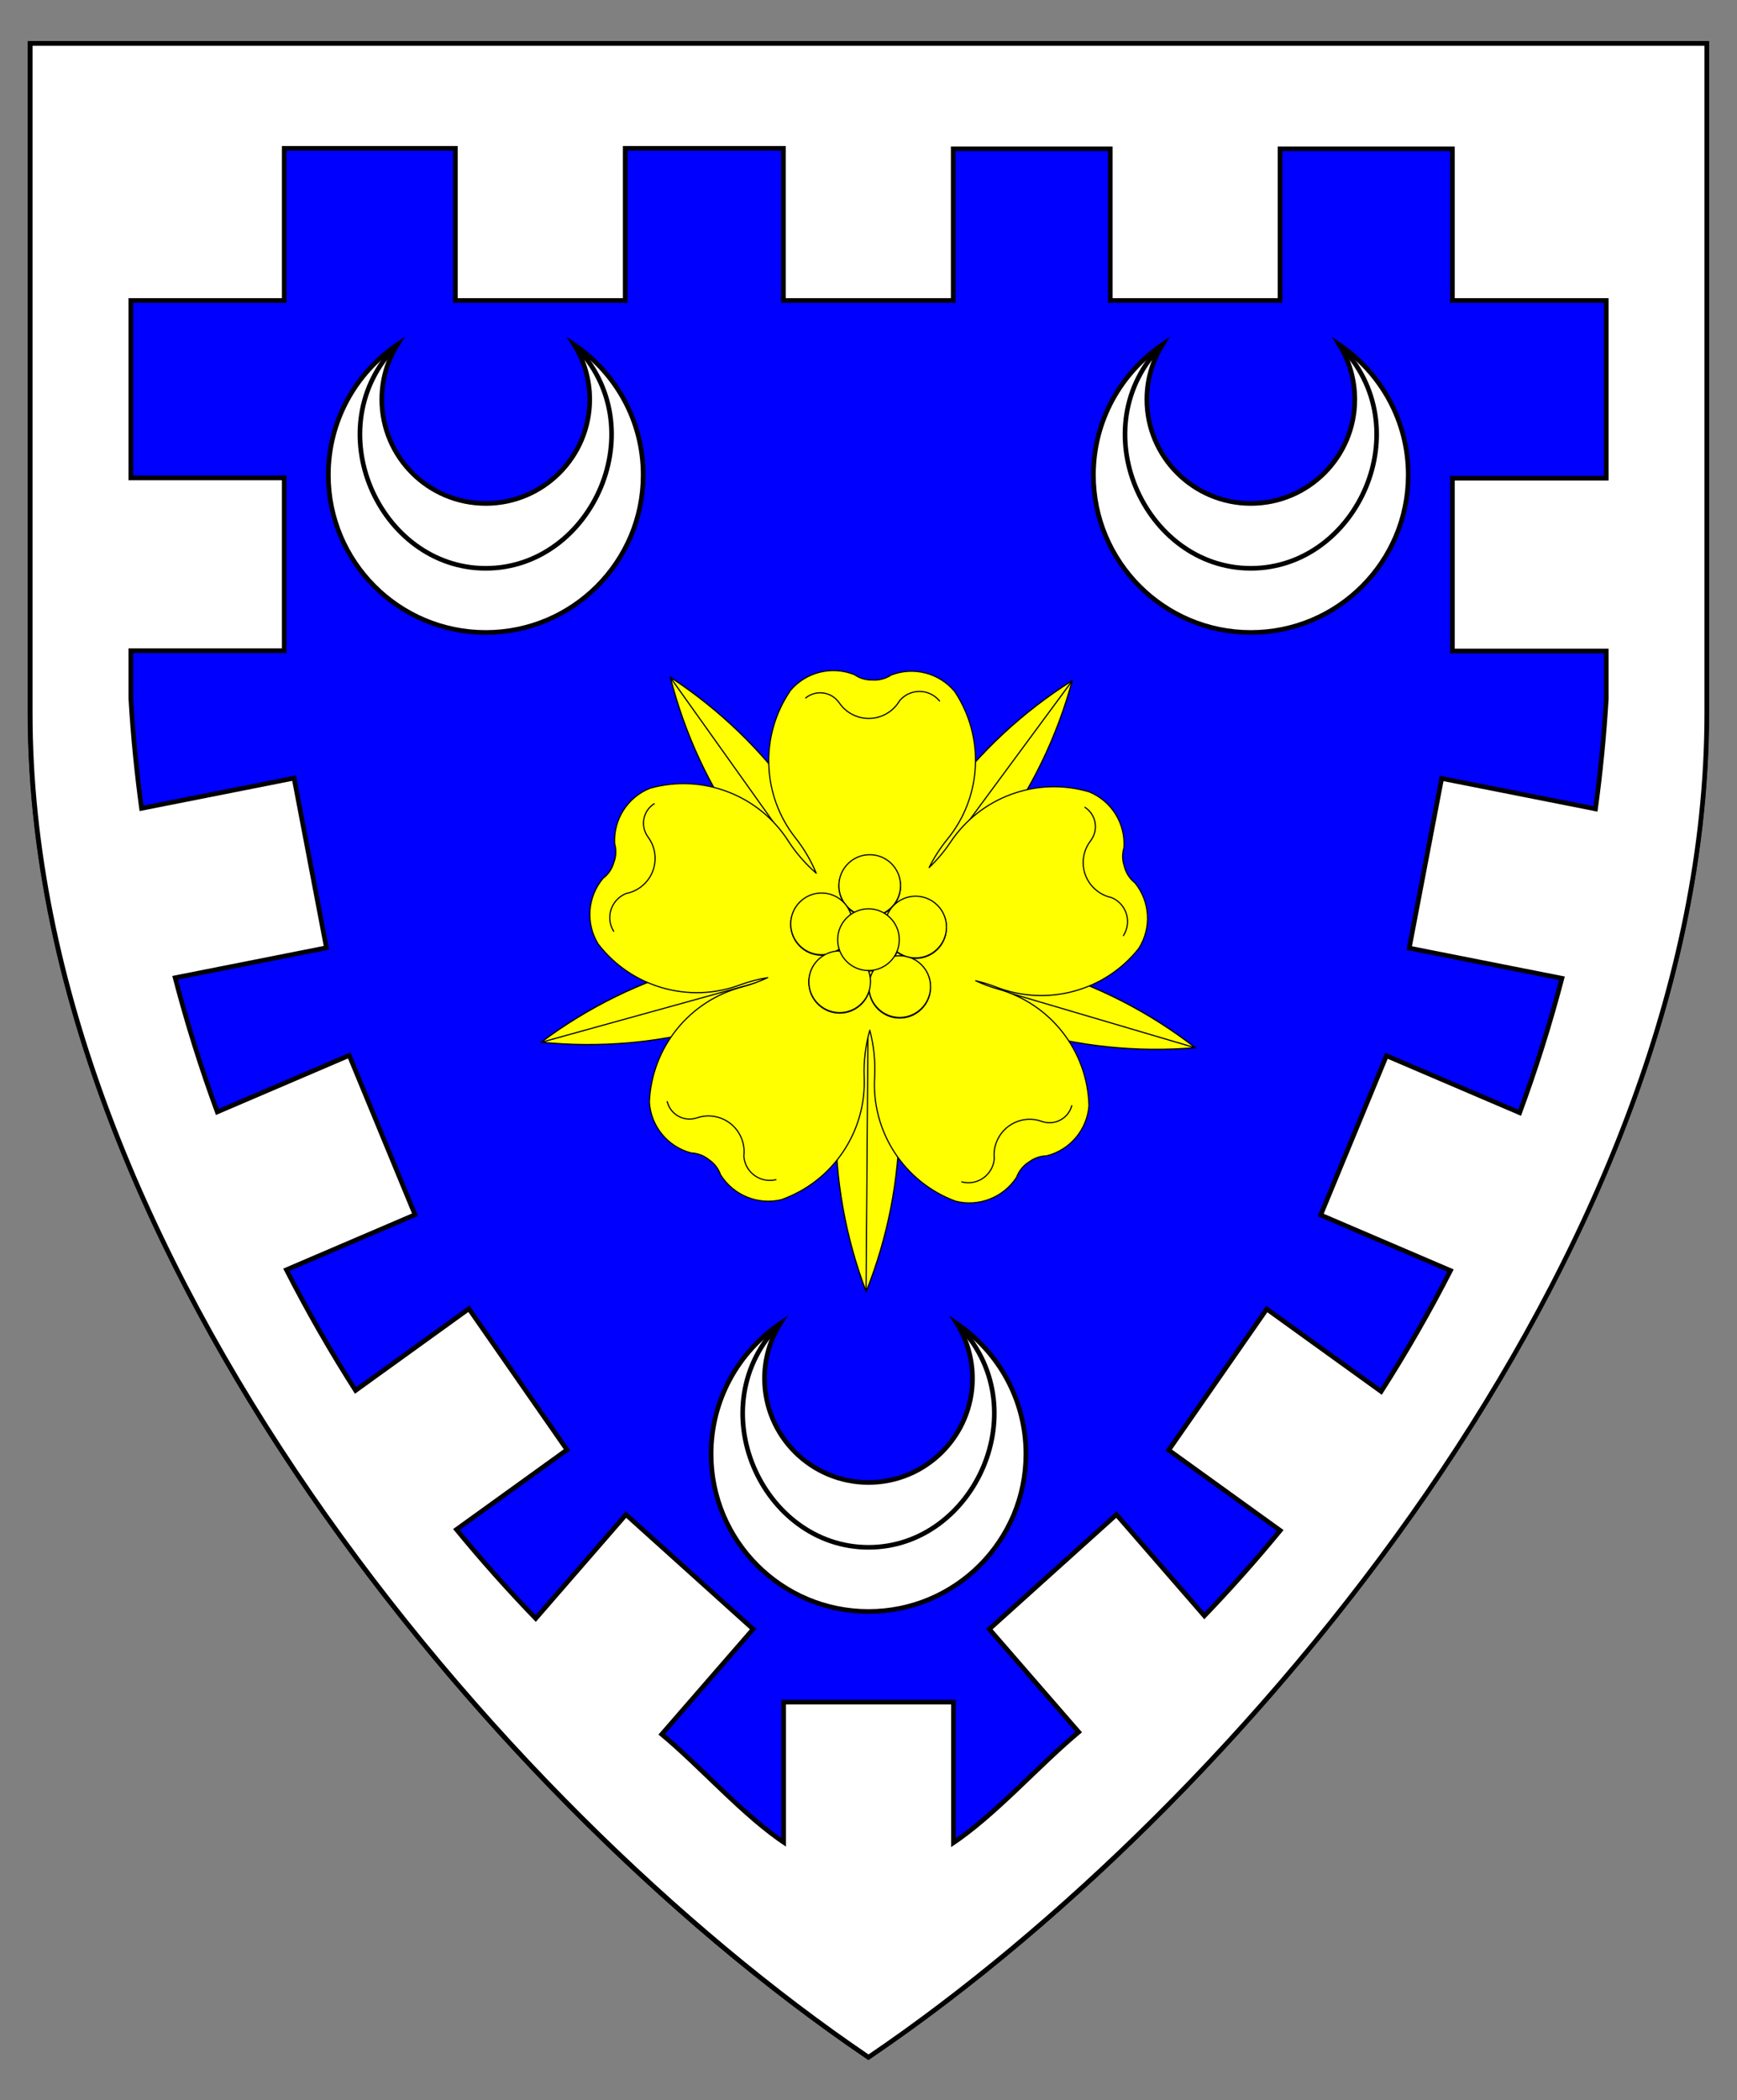 <?xml version="1.0" encoding="utf-8"?>
<!-- Generator: Adobe Illustrator 15.0.0, SVG Export Plug-In . SVG Version: 6.00 Build 0)  -->
<!DOCTYPE svg PUBLIC "-//W3C//DTD SVG 1.1//EN" "http://www.w3.org/Graphics/SVG/1.1/DTD/svg11.dtd">
<svg version="1.1" id="Field" xmlns="http://www.w3.org/2000/svg" xmlns:xlink="http://www.w3.org/1999/xlink" x="0px" y="0px"
	 width="373.75px" height="451.681px" viewBox="0 0 373.75 451.681" enable-background="new 0 0 373.75 451.681"
	 xml:space="preserve">
<rect x="0" y="0" width="373.75" height="451.681" fill="#808080" stroke="none"/>
<g>
	<path fill="#0000FF" d="M186.547,442.242c-43.472-29.498-87.144-73.624-119.816-121.063
		C39.232,281.255,6.453,219.727,6.453,153.344V9.328h360.75v144.016c0,66.383-32.779,127.911-60.277,167.836
		c-32.673,47.438-76.345,91.564-119.817,121.063l-0.281,0.19L186.547,442.242z"/>
	<path d="M366.703,9.828v143.516c0,115.989-100.547,234.656-179.875,288.484C107.5,388,6.953,269.333,6.953,153.344V9.828H366.703
		 M367.703,8.828h-1H6.953h-1v1v143.516c0,66.512,32.827,128.136,60.366,168.12c32.707,47.487,76.426,91.66,119.948,121.191
		l0.562,0.382l0.562-0.382c43.521-29.531,87.241-73.704,119.947-121.191c27.539-39.984,60.366-101.608,60.366-168.12V9.828V8.828
		L367.703,8.828z"/>
</g>
<g>
	<path fill="#FFFFFF" d="M186.594,442.254C143.122,412.755,99.45,368.63,66.778,321.192C39.279,281.267,6.5,219.739,6.5,153.356
		V9.34h360.75v144.016c0,66.383-32.779,127.911-60.277,167.836c-32.673,47.438-76.345,91.563-119.817,121.062l-0.281,0.19
		L186.594,442.254z M205.148,366.076v30.244c5.664-3.843,11.244-9.188,16.647-14.363c3.559-3.409,6.928-6.637,10.307-9.453
		l-19.235-22.141l27.354-24.634l18.923,21.776c5.668-5.893,11.155-12.062,16.32-18.351l-23.994-17.291l21.102-30.341l24.609,17.735
		c5.371-8.396,10.389-17.139,14.923-26.004l-27.93-11.95l14.146-34.257l28.666,12.261c3.488-9.454,6.546-19.175,9.093-28.91
		l-32.853-6.499l6.972-36.488l33.104,6.553c1.071-7.842,1.851-15.796,2.316-23.649l-0.001-10.307h-33.107v-37.166h33.107V64.626
		h-33.107V32H275.43v32.627h-36.53V32h-33.796v32.627h-36.538V31.902h-34.041v32.725H97.988V31.902H61.15v32.725H28.148v38.151
		H61.15v37.167H28.148v10.297c0.464,7.842,1.241,15.79,2.308,23.604l32.817-6.492l6.963,36.481l-32.551,6.446
		c2.539,9.717,5.586,19.419,9.062,28.851l28.395-12.15l14.154,34.262l-27.667,11.843c4.521,8.842,9.524,17.567,14.878,25.95
		l24.385-17.572l21.107,30.341L98.216,328.94c5.408,6.591,11.142,13.024,17.053,19.135l19.419-22.346l27.363,24.634l-19.667,22.624
		c3.344,2.773,6.677,5.976,10.198,9.357c5.207,5.002,10.583,10.167,16.036,13.87v-30.139H205.148z"/>
	<path d="M366.75,9.84v143.516c0,115.99-100.547,234.656-179.875,288.484C107.547,388.012,7,269.346,7,153.356V9.84H366.75
		 M98.488,64.126V31.402H60.65v32.725H27.648v39.151H60.65v36.167H27.648v10.797c0.478,8.093,1.273,16.165,2.385,24.197
		l32.843-6.497l6.776,35.499l-32.584,6.453c2.625,10.117,5.76,20.098,9.393,29.905l28.413-12.158l13.771,33.338l-27.705,11.859
		c4.693,9.219,9.843,18.199,15.431,26.914l24.401-17.584l20.536,29.52l-23.815,17.158c5.644,6.902,11.582,13.566,17.797,19.969
		l19.442-22.373l26.62,23.965l-19.681,22.641c8.775,7.186,17.939,17.898,27.447,24.102v-30.572h35.531v30.678
		c9.766-6.375,19.173-17.281,28.167-24.691l-19.249-22.156l26.611-23.965l18.947,21.805c5.949-6.162,11.644-12.563,17.063-19.186
		l-24.026-17.314l20.53-29.52l24.625,17.746c5.605-8.729,10.77-17.727,15.476-26.967l-27.968-11.967l13.765-33.332l28.684,12.268
		c3.645-9.824,6.791-19.826,9.425-29.963l-32.887-6.505L310.596,168l33.131,6.558c1.112-8.038,1.912-16.114,2.393-24.212v-10.837
		h-33.107v-36.166h33.107V64.126h-33.107V31.5H274.93v32.627h-35.53V31.5h-34.796v32.627h-35.538V31.402h-35.041v32.725H98.488
		 M367.75,8.84h-1H7H6v1v143.516c0,66.512,32.827,128.136,60.366,168.12c32.707,47.487,76.426,91.66,119.948,121.191l0.562,0.382
		l0.562-0.382c43.522-29.531,87.241-73.704,119.947-121.191c27.539-39.983,60.366-101.607,60.366-168.12V9.84V8.84L367.75,8.84z
		 M135.024,32.402h33.041v31.725v1h1h35.538h1v-1V32.5h32.796v31.627v1h1h35.53h1v-1V32.5h36.082v31.627v1h1h32.107v37.217h-32.107
		h-1v1v36.166v1h1h32.107v9.808c-0.455,7.656-1.208,15.405-2.239,23.055l-32.09-6.352l-0.987-0.195l-0.189,0.989l-6.784,35.506
		l-0.187,0.976l0.975,0.193l31.845,6.299c-2.472,9.378-5.416,18.738-8.763,27.855l-27.716-11.854l-0.932-0.398l-0.386,0.936
		l-13.765,33.332l-0.377,0.913l0.907,0.389l26.983,11.545c-4.383,8.531-9.211,16.945-14.37,25.039l-23.768-17.128l-0.825-0.595
		l-0.581,0.835l-20.53,29.52l-0.562,0.808l0.798,0.575l23.162,16.691c-4.941,5.996-10.175,11.881-15.577,17.516l-18.229-20.979
		l-0.668-0.768l-0.756,0.681l-26.611,23.965l-0.73,0.657l0.645,0.742l18.58,21.386c-3.261,2.748-6.514,5.864-9.942,9.148
		c-5.139,4.923-10.438,9.998-15.801,13.771v-28.791v-1h-1h-35.531h-1v1v28.685c-5.152-3.634-10.247-8.529-15.189-13.276
		c-3.39-3.257-6.606-6.347-9.832-9.054l19.009-21.868l0.645-0.742l-0.73-0.657l-26.62-23.965l-0.756-0.681l-0.667,0.768
		l-18.727,21.55c-5.646-5.855-11.125-12.005-16.309-18.301l22.951-16.535l0.798-0.575l-0.562-0.808l-20.536-29.52l-0.581-0.834
		l-0.825,0.594l-23.543,16.966c-5.143-8.082-9.958-16.479-14.326-24.986l26.721-11.438l0.908-0.388l-0.377-0.913l-13.771-33.338
		l-0.387-0.936l-0.931,0.398l-27.445,11.744c-3.333-9.095-6.268-18.437-8.731-27.796l31.543-6.247l0.974-0.193l-0.186-0.976
		l-6.776-35.499l-0.189-0.989l-0.988,0.195l-31.802,6.291c-1.027-7.622-1.778-15.368-2.232-23.04v-9.767H60.65h1v-1v-36.167v-1h-1
		H28.648V65.126H60.65h1v-1V32.402h35.838v31.725v1h1h35.536h1v-1V32.402L135.024,32.402z"/>
</g>
<g>
	<path fill="#FFFFFF" stroke="#000000" stroke-miterlimit="10" d="M85.499,74.126C76.537,80.221,70.65,90.5,70.65,102.154
		c0,18.706,15.164,33.869,33.87,33.869c18.705,0,33.869-15.164,33.869-33.869c0-11.647-5.877-21.92-14.83-28.015
		c2.113,3.415,3.332,7.457,3.332,11.768c0,12.355-10.016,22.371-22.371,22.371S82.149,98.262,82.149,85.907
		C82.149,81.586,83.375,77.546,85.499,74.126z"/>
	<path fill="none" stroke="#000000" stroke-linecap="round" stroke-linejoin="round" stroke-miterlimit="10" d="M123.541,74.126
		c17.699,17.699,3.923,48.099-19.021,48.099s-36.719-30.4-19.021-48.099"/>
</g>
<g>
	<path fill="#FFFFFF" stroke="#000000" stroke-miterlimit="10" d="M250.121,74.126c-8.962,6.094-14.849,16.374-14.849,28.028
		c0,18.706,15.164,33.869,33.87,33.869c18.705,0,33.869-15.164,33.869-33.869c0-11.647-5.877-21.92-14.83-28.015
		c2.113,3.415,3.332,7.457,3.332,11.768c0,12.355-10.016,22.371-22.371,22.371s-22.371-10.016-22.371-22.371
		C246.771,81.586,247.997,77.546,250.121,74.126z"/>
	<path fill="none" stroke="#000000" stroke-linecap="round" stroke-linejoin="round" stroke-miterlimit="10" d="M288.163,74.126
		c17.699,17.699,3.923,48.099-19.021,48.099c-22.944,0-36.72-30.4-19.021-48.099"/>
</g>
<g>
	<path fill="#FFFFFF" stroke="#000000" stroke-miterlimit="10" d="M167.854,284.679c-8.962,6.095-14.849,16.374-14.849,28.028
		c0,18.705,15.164,33.869,33.87,33.869c18.705,0,33.869-15.164,33.869-33.869c0-11.647-5.877-21.92-14.83-28.016
		c2.113,3.415,3.332,7.457,3.332,11.768c0,12.355-10.016,22.371-22.371,22.371s-22.371-10.016-22.371-22.371
		C164.505,292.139,165.73,288.099,167.854,284.679z"/>
	<path fill="none" stroke="#000000" stroke-linecap="round" stroke-linejoin="round" stroke-miterlimit="10" d="M205.896,284.679
		c17.699,17.698,3.923,48.099-19.021,48.099c-22.944,0-36.72-30.4-19.021-48.099"/>
</g>
<g>
	<g>
		<path id="path24_5_" fill="#00C800" d="M186.386,277.707c9.279-23.273,9.525-49.193,0.677-72.644
			c-0.058-0.142-0.111-0.287-0.164-0.427c-9.245,23.443-9.442,49.49-0.55,73.07H186.386z M186.349,277.707l-0.002,0.102l0.039-0.102
			H186.349z"/>
		
			<path id="path26_5_" fill="none" stroke="#000000" stroke-width="0.25" stroke-linecap="round" stroke-linejoin="round" stroke-miterlimit="3" d="
			M186.386,277.707c9.279-23.273,9.525-49.193,0.677-72.644c-0.058-0.142-0.111-0.287-0.164-0.427
			c-9.245,23.443-9.442,49.49-0.55,73.07 M186.349,277.707l-0.002,0.102l0.039-0.102"/>
		
			<path id="path34_5_" fill="#FFFF00" stroke="#000000" stroke-width="0.25" stroke-linecap="round" stroke-linejoin="round" stroke-miterlimit="3" d="
			M187.067,204.632c-9.423,23.438-9.669,49.573-0.681,73.176L187.067,204.632z"/>
		
			<path id="path39_5_" fill="#FFFF00" stroke="#000000" stroke-width="0.25" stroke-linecap="round" stroke-linejoin="round" stroke-miterlimit="3" d="
			M186.895,204.635c9.031,23.592,8.843,49.717-0.545,73.179L186.895,204.635z"/>
		<path id="path50_5_" fill="#00C800" d="M230.655,146.43c-21.193,13.371-36.627,34.195-43.244,58.373
			c-0.041,0.148-0.09,0.295-0.127,0.449c21.261-13.536,36.732-34.498,43.404-58.804L230.655,146.43z M230.688,146.448l0.065-0.086
			l-0.099,0.068L230.688,146.448z"/>
		
			<path id="path52_5_" fill="none" stroke="#000000" stroke-width="0.25" stroke-linecap="round" stroke-linejoin="round" stroke-miterlimit="3" d="
			M230.655,146.43c-21.193,13.371-36.627,34.195-43.244,58.373c-0.041,0.148-0.09,0.295-0.127,0.449
			c21.261-13.536,36.732-34.498,43.404-58.804 M230.688,146.448l0.065-0.086l-0.099,0.068"/>
		
			<path id="path60_5_" fill="#FFFF00" stroke="#000000" stroke-width="0.25" stroke-linecap="round" stroke-linejoin="round" stroke-miterlimit="3" d="
			M187.145,205.146c21.411-13.422,36.961-34.414,43.572-58.8L187.145,205.146z"/>
		
			<path id="path65_5_" fill="#FFFF00" stroke="#000000" stroke-width="0.25" stroke-linecap="round" stroke-linejoin="round" stroke-miterlimit="3" d="
			M187.284,205.252c6.567-24.402,22.082-45.42,43.457-58.887L187.284,205.252z"/>
		<path id="path73_5_" fill="#00C800" d="M144.289,145.702c20.967,13.731,36.049,34.812,42.261,59.092
			c0.039,0.146,0.078,0.297,0.115,0.45c-21.033-13.89-36.146-35.103-42.405-59.52L144.289,145.702z M144.26,145.725l-0.063-0.083
			l0.092,0.061L144.26,145.725z"/>
		
			<path id="path75_5_" fill="none" stroke="#000000" stroke-width="0.25" stroke-linecap="round" stroke-linejoin="round" stroke-miterlimit="3" d="
			M144.289,145.702c20.967,13.731,36.049,34.812,42.261,59.092c0.039,0.146,0.078,0.297,0.115,0.45
			c-21.033-13.89-36.146-35.103-42.405-59.52 M144.26,145.725l-0.063-0.083l0.092,0.061"/>
		
			<path id="path83_5_" fill="#FFFF00" stroke="#000000" stroke-width="0.25" stroke-linecap="round" stroke-linejoin="round" stroke-miterlimit="3" d="
			M186.802,205.141c-21.172-13.778-36.373-35.029-42.569-59.521L186.802,205.141z"/>
		
			<path id="path88_5_" fill="#FFFF00" stroke="#000000" stroke-width="0.25" stroke-linecap="round" stroke-linejoin="round" stroke-miterlimit="3" d="
			M186.665,205.244c-6.157-24.5-21.318-45.782-42.46-59.604L186.665,205.244z"/>
		<path id="path99_5_" fill="#00C800" d="M257.115,225.284c-19.814-15.342-44.655-22.716-69.638-20.672
			c-0.158,0.012-0.306,0.029-0.466,0.045c19.988,15.348,44.978,22.716,70.095,20.668L257.115,225.284z M257.106,225.325l0.101,0.026
			l-0.092-0.067L257.106,225.325z"/>
		
			<path id="path101_5_" fill="none" stroke="#000000" stroke-width="0.25" stroke-linecap="round" stroke-linejoin="round" stroke-miterlimit="3" d="
			M257.115,225.284c-19.814-15.342-44.655-22.716-69.638-20.672c-0.158,0.012-0.306,0.029-0.466,0.045
			c19.988,15.348,44.978,22.716,70.095,20.668 M257.106,225.325l0.101,0.026l-0.092-0.067"/>
		
			<path id="path109_5_" fill="#FFFF00" stroke="#000000" stroke-width="0.25" stroke-linecap="round" stroke-linejoin="round" stroke-miterlimit="3" d="
			M187.067,204.489c19.925,15.519,44.982,22.956,70.155,20.824L187.067,204.489z"/>
		
			<path id="path114_5_" fill="#FFFF00" stroke="#000000" stroke-width="0.25" stroke-linecap="round" stroke-linejoin="round" stroke-miterlimit="3" d="
			M187.012,204.657c25.165-2.179,50.233,5.211,70.195,20.694L187.012,204.657z"/>
		<path id="path122_8_" fill="#00C800" d="M116.508,224.106c20.077-15.01,45.035-21.965,69.982-19.503
			c0.15,0.015,0.306,0.035,0.462,0.054c-20.251,15.012-45.353,21.952-70.438,19.483L116.508,224.106z M116.515,224.141l-0.093,0.033
			l0.086-0.067L116.515,224.141z"/>
		
			<path id="path124_5_" fill="none" stroke="#000000" stroke-width="0.25" stroke-linecap="round" stroke-linejoin="round" stroke-miterlimit="3" d="
			M116.508,224.106c20.077-15.01,45.035-21.965,69.982-19.503c0.15,0.015,0.306,0.035,0.462,0.054
			c-20.251,15.012-45.353,21.952-70.438,19.483 M116.515,224.141l-0.093,0.033l0.086-0.067"/>
		
			<path id="path132_8_" fill="#FFFF00" stroke="#000000" stroke-width="0.25" stroke-linecap="round" stroke-linejoin="round" stroke-miterlimit="3" d="
			M186.901,204.489c-20.188,15.184-45.363,22.199-70.491,19.644L186.901,204.489z"/>
		
			<path id="path137_8_" fill="#FFFF00" stroke="#000000" stroke-width="0.25" stroke-linecap="round" stroke-linejoin="round" stroke-miterlimit="3" d="
			M186.952,204.657c-25.134-2.602-50.315,4.361-70.53,19.517L186.952,204.657z"/>
	</g>
	<g>
		<path id="path142_9_" fill="#FFFF00" d="M221.475,249.864l-0.006-0.013L221.475,249.864z M241.898,186.242l-0.021,0.006
			L241.898,186.242z M187.584,146.24v0.015V146.24z M165.191,210.254c-1.762,0.829-3.583,1.494-5.42,1.982
			c-11.409,2.952-19.55,13.015-20.044,24.79c0.324,5.194,3.931,9.593,8.963,10.929c1.336,0.05,2.616,0.513,3.677,1.317
			c0.041,0.053,0.103,0.099,0.164,0.127c0.047,0.054,0.106,0.09,0.168,0.119c1.088,0.779,1.898,1.871,2.339,3.135
			c2.756,4.407,8.022,6.575,13.077,5.363c11.109-3.927,18.346-14.657,17.829-26.432c-0.131-3.334,0.283-6.747,1.208-10.018
			c0.867,3.28,1.223,6.711,1.046,10.034c-0.726,11.767,6.329,22.615,17.373,26.73c5.033,1.293,10.345-0.779,13.174-5.147
			c0.461-1.249,1.284-2.328,2.38-3.092c0.065-0.028,0.131-0.063,0.178-0.115c0.06-0.041,0.113-0.077,0.173-0.112
			c1.061-0.802,2.359-1.245,3.687-1.268c5.058-1.254,8.733-5.595,9.148-10.777c-0.298-11.784-8.271-21.981-19.63-25.124
			c-1.608-0.447-3.194-1.046-4.741-1.765c1.485,0.345,2.915,0.784,4.309,1.321c10.964,4.313,23.464,0.964,30.777-8.268
			c2.791-4.395,2.46-10.078-0.828-14.113c-1.045-0.827-1.812-1.951-2.195-3.231c-0.007-0.066-0.024-0.138-0.048-0.197
			c-0.022-0.07-0.034-0.137-0.055-0.201c-0.436-1.26-0.456-2.626-0.068-3.898c0.372-5.188-2.621-10.034-7.437-12.03
			c-11.288-3.356-23.454,1.077-29.949,10.91c-1.284,1.916-2.807,3.722-4.522,5.349c1.071-2.15,2.37-4.171,3.852-5.997
			c7.5-9.093,8.174-22.021,1.655-31.835c-3.317-4.012-8.828-5.441-13.674-3.568c-1.11,0.74-2.419,1.121-3.75,1.087
			c-0.07-0.017-0.144-0.016-0.208-0.007c-0.068-0.006-0.135-0.011-0.213-0.012c-1.327,0.024-2.632-0.372-3.722-1.134
			c-4.823-1.959-10.36-0.613-13.744,3.338c-6.678,9.708-6.225,22.644,1.114,31.861c1.776,2.249,3.266,4.792,4.392,7.492
			c-2.314-2.013-4.345-4.345-5.976-6.869c-6.332-9.94-18.411-14.573-29.769-11.407c-4.837,1.916-7.902,6.708-7.632,11.903
			c0.365,1.282,0.326,2.646-0.113,3.902c-0.035,0.057-0.06,0.127-0.068,0.192c-0.033,0.058-0.053,0.127-0.067,0.201
			c-0.394,1.266-1.18,2.384-2.253,3.192c-3.342,3.976-3.772,9.657-1.057,14.097c7.167,9.355,19.611,12.915,30.639,8.779
			C161.208,211.099,163.176,210.582,165.191,210.254z M152.366,249.271l-0.01,0.014L152.366,249.271z"/>
		
			<path id="path144_6_" fill="none" stroke="#000000" stroke-width="0.25" stroke-linecap="round" stroke-linejoin="round" stroke-miterlimit="3" d="
			M221.475,249.864l-0.006-0.013 M241.898,186.242l-0.021,0.006 M187.584,146.24v0.015 M165.191,210.254
			c-1.762,0.829-3.583,1.494-5.42,1.982c-11.409,2.952-19.55,13.015-20.044,24.79c0.324,5.194,3.931,9.593,8.963,10.929
			c1.336,0.05,2.616,0.513,3.677,1.317c0.041,0.053,0.103,0.099,0.164,0.127c0.047,0.054,0.106,0.09,0.168,0.119
			c1.088,0.779,1.898,1.871,2.339,3.135c2.756,4.407,8.022,6.575,13.077,5.363c11.109-3.927,18.346-14.657,17.829-26.432
			c-0.131-3.334,0.283-6.747,1.208-10.018c0.867,3.28,1.223,6.711,1.046,10.034c-0.726,11.767,6.329,22.615,17.373,26.73
			c5.033,1.293,10.345-0.779,13.174-5.147c0.461-1.249,1.284-2.328,2.38-3.092c0.065-0.028,0.131-0.063,0.178-0.115
			c0.06-0.041,0.113-0.077,0.173-0.112c1.061-0.802,2.359-1.245,3.687-1.268c5.058-1.254,8.733-5.595,9.148-10.777
			c-0.298-11.784-8.271-21.981-19.63-25.124c-1.608-0.447-3.194-1.046-4.741-1.765c1.485,0.345,2.915,0.784,4.309,1.321
			c10.964,4.313,23.464,0.964,30.777-8.268c2.791-4.395,2.46-10.078-0.828-14.113c-1.045-0.827-1.812-1.951-2.195-3.231
			c-0.007-0.066-0.024-0.138-0.048-0.197c-0.022-0.07-0.034-0.137-0.055-0.201c-0.436-1.26-0.456-2.626-0.068-3.898
			c0.372-5.188-2.621-10.034-7.437-12.03c-11.288-3.356-23.454,1.077-29.949,10.91c-1.284,1.916-2.807,3.722-4.522,5.349
			c1.071-2.15,2.37-4.171,3.852-5.997c7.5-9.093,8.174-22.021,1.655-31.835c-3.317-4.012-8.828-5.441-13.674-3.568
			c-1.11,0.74-2.419,1.121-3.75,1.087c-0.07-0.017-0.144-0.016-0.208-0.007c-0.068-0.006-0.135-0.011-0.213-0.012
			c-1.327,0.024-2.632-0.372-3.722-1.134c-4.823-1.959-10.36-0.613-13.744,3.338c-6.678,9.708-6.225,22.644,1.114,31.861
			c1.776,2.249,3.266,4.792,4.392,7.492c-2.314-2.013-4.345-4.345-5.976-6.869c-6.332-9.94-18.411-14.573-29.769-11.407
			c-4.837,1.916-7.902,6.708-7.632,11.903c0.365,1.282,0.326,2.646-0.113,3.902c-0.035,0.057-0.06,0.127-0.068,0.192
			c-0.033,0.058-0.053,0.127-0.067,0.201c-0.394,1.266-1.18,2.384-2.253,3.192c-3.342,3.976-3.772,9.657-1.057,14.097
			c7.167,9.355,19.611,12.915,30.639,8.779C161.208,211.099,163.176,210.582,165.191,210.254 M152.366,249.271l-0.01,0.014"/>
	</g>
	<g>
		
			<path id="path152_9_" fill="none" stroke="#000000" stroke-width="0.25" stroke-linecap="round" stroke-linejoin="round" stroke-miterlimit="3" d="
			M173.364,150.104c2.124-1.727,5.248-1.397,6.969,0.733c0.074,0.095,0.148,0.195,0.222,0.289c2.374,3.524,7.152,4.445,10.67,2.073
			c0.954-0.647,1.763-1.513,2.354-2.512c1.989-2.36,5.515-2.648,7.865-0.66c0.259,0.221,0.497,0.465,0.719,0.727"/>
		
			<path id="path157_9_" fill="none" stroke="#000000" stroke-width="0.25" stroke-linecap="round" stroke-linejoin="round" stroke-miterlimit="3" d="
			M233.441,173.625c2.3,1.485,2.95,4.559,1.461,6.853c-0.072,0.104-0.136,0.211-0.205,0.306c-2.618,3.346-2.027,8.171,1.321,10.779
			c0.915,0.722,1.981,1.221,3.122,1.467c2.86,1.165,4.223,4.425,3.055,7.279c-0.129,0.316-0.289,0.62-0.468,0.901"/>
		
			<path id="path162_9_" fill="none" stroke="#000000" stroke-width="0.25" stroke-linecap="round" stroke-linejoin="round" stroke-miterlimit="3" d="
			M140.776,172.853c-2.314,1.44-3.016,4.501-1.565,6.824c0.062,0.106,0.133,0.209,0.207,0.31c2.552,3.39,1.877,8.201-1.514,10.757
			c-0.919,0.697-1.992,1.178-3.141,1.407c-2.876,1.12-4.296,4.36-3.176,7.234c0.125,0.315,0.275,0.619,0.456,0.902"/>
		
			<path id="path167_6_" fill="none" stroke="#000000" stroke-width="0.25" stroke-linecap="round" stroke-linejoin="round" stroke-miterlimit="3" d="
			M230.616,237.791c-0.708,2.636-3.418,4.211-6.066,3.504c-0.121-0.033-0.236-0.07-0.356-0.107c-3.984-1.458-8.392,0.6-9.836,4.584
			c-0.41,1.098-0.544,2.263-0.423,3.422c-0.233,3.079-2.919,5.39-5.994,5.158c-0.339-0.025-0.673-0.08-0.999-0.169"/>
		
			<path id="path172_6_" fill="none" stroke="#000000" stroke-width="0.25" stroke-linecap="round" stroke-linejoin="round" stroke-miterlimit="3" d="
			M143.561,236.921c0.667,2.657,3.351,4.271,6.003,3.604c0.119-0.035,0.24-0.063,0.359-0.101c4.009-1.387,8.387,0.741,9.761,4.751
			c0.386,1.103,0.511,2.277,0.368,3.423c0.174,3.083,2.821,5.437,5.898,5.26c0.345-0.017,0.673-0.071,1.009-0.144"/>
	</g>
	<g>
		
			<path id="path180_6_" fill="#FFFFFF" stroke="#000000" stroke-width="0.25" stroke-linecap="round" stroke-linejoin="round" stroke-miterlimit="3" d="
			M179.874,204.669c0.244-0.123,0.464-0.258,0.686-0.415c0.039,0.123,0.084,0.25,0.139,0.369
			C180.424,204.62,180.145,204.641,179.874,204.669z M187.248,210.365c-0.07-0.521-0.205-1.034-0.396-1.528
			c0.38,0.002,0.755-0.025,1.13-0.086C187.668,209.249,187.422,209.792,187.248,210.365z M195.143,205.853
			c-0.87-0.209-1.781-0.244-2.67-0.088c0.203-0.316,0.378-0.653,0.523-1.001C193.637,205.256,194.364,205.627,195.143,205.853z
			 M181.704,194.366c-2.454-2.716-6.647-2.938-9.374-0.478c-1.368,1.233-2.164,3.01-2.189,4.869c-0.026,3.66,2.921,6.655,6.586,6.68
			c0.277,0.004,0.556-0.008,0.839-0.041c-2.156,1.133-3.508,3.373-3.529,5.811c-0.028,3.656,2.919,6.655,6.586,6.68
			c2.934,0.021,5.533-1.887,6.391-4.698c0.486,3.64,3.816,6.19,7.445,5.706c3.284-0.433,5.744-3.223,5.765-6.539
			c0.019-2.962-1.922-5.588-4.77-6.421c3.565,0.862,7.146-1.321,8.009-4.887c0.115-0.497,0.175-0.995,0.181-1.506
			c0.029-3.656-2.913-6.656-6.571-6.684c-2.697-0.025-5.135,1.588-6.175,4.079c-0.234-0.174-0.474-0.336-0.727-0.478
			c2.191-1.131,3.574-3.375,3.597-5.843c-0.029-3.664-3.022-6.604-6.688-6.571c-3.578,0.035-6.477,2.893-6.573,6.458
			C180.498,191.886,180.912,193.236,181.704,194.366z M182.213,195.004c0.47,0.507,1.012,0.958,1.623,1.311
			c-0.265,0.131-0.509,0.283-0.745,0.447C182.886,196.133,182.59,195.54,182.213,195.004z"/>
		
			<path id="path188_6_" fill="#FFFF00" stroke="#000000" stroke-width="0.25" stroke-linecap="round" stroke-linejoin="round" stroke-miterlimit="3" d="
			M180.506,190.501c-0.026-3.66,2.911-6.651,6.571-6.684c3.668-0.035,6.659,2.909,6.692,6.571c0.006,0.076-0.002,0.15-0.002,0.226
			c-0.095,3.665-3.139,6.559-6.801,6.467C183.395,196.99,180.535,194.081,180.506,190.501z"/>
		
			<path id="path193_6_" fill="#FFFF00" stroke="#000000" stroke-width="0.25" stroke-linecap="round" stroke-linejoin="round" stroke-miterlimit="3" d="
			M170.141,198.757c-0.024-3.668,2.917-6.664,6.58-6.697c3.662-0.028,6.662,2.914,6.692,6.578c-0.004,0.084,0,0.15-0.004,0.228
			c-0.084,3.656-3.133,6.551-6.795,6.463C173.034,205.24,170.18,202.329,170.141,198.757z"/>
		
			<path id="path198_6_" fill="#FFFF00" stroke="#000000" stroke-width="0.25" stroke-linecap="round" stroke-linejoin="round" stroke-miterlimit="3" d="
			M186.964,212.242c-0.039-3.662,2.903-6.659,6.565-6.69c3.662-0.027,6.658,2.917,6.69,6.582c0,0.074,0,0.152,0.004,0.221
			c-0.099,3.667-3.139,6.555-6.807,6.463C189.845,218.729,186.991,215.82,186.964,212.242z"/>
		
			<path id="path203_6_" fill="#FFFF00" stroke="#000000" stroke-width="0.25" stroke-linecap="round" stroke-linejoin="round" stroke-miterlimit="3" d="
			M190.378,199.434c-0.028-3.662,2.924-6.659,6.58-6.692c3.658-0.028,6.657,2.912,6.692,6.578c-0.007,0.072-0.007,0.152-0.004,0.228
			c-0.097,3.658-3.144,6.555-6.804,6.467C193.267,205.917,190.411,203.008,190.378,199.434z"/>
		
			<path id="path208_6_" fill="#FFFF00" stroke="#000000" stroke-width="0.25" stroke-linecap="round" stroke-linejoin="round" stroke-miterlimit="3" d="
			M174.042,211.198c-0.033-3.652,2.907-6.653,6.567-6.684c3.668-0.037,6.662,2.905,6.697,6.573c0,0.078,0,0.152-0.012,0.226
			c-0.078,3.658-3.131,6.561-6.793,6.465C176.932,217.687,174.07,214.784,174.042,211.198z"/>
		
			<path id="path213_6_" fill="#FFFF00" stroke="#000000" stroke-width="0.25" stroke-linecap="round" stroke-linejoin="round" stroke-miterlimit="3" d="
			M180.237,202.15c-0.027-3.656,2.913-6.651,6.577-6.694c3.666-0.026,6.655,2.926,6.69,6.586c-0.002,0.072-0.006,0.154-0.006,0.224
			c-0.087,3.664-3.14,6.555-6.797,6.462C183.128,208.633,180.268,205.732,180.237,202.15z"/>
	</g>
</g>
</svg>
